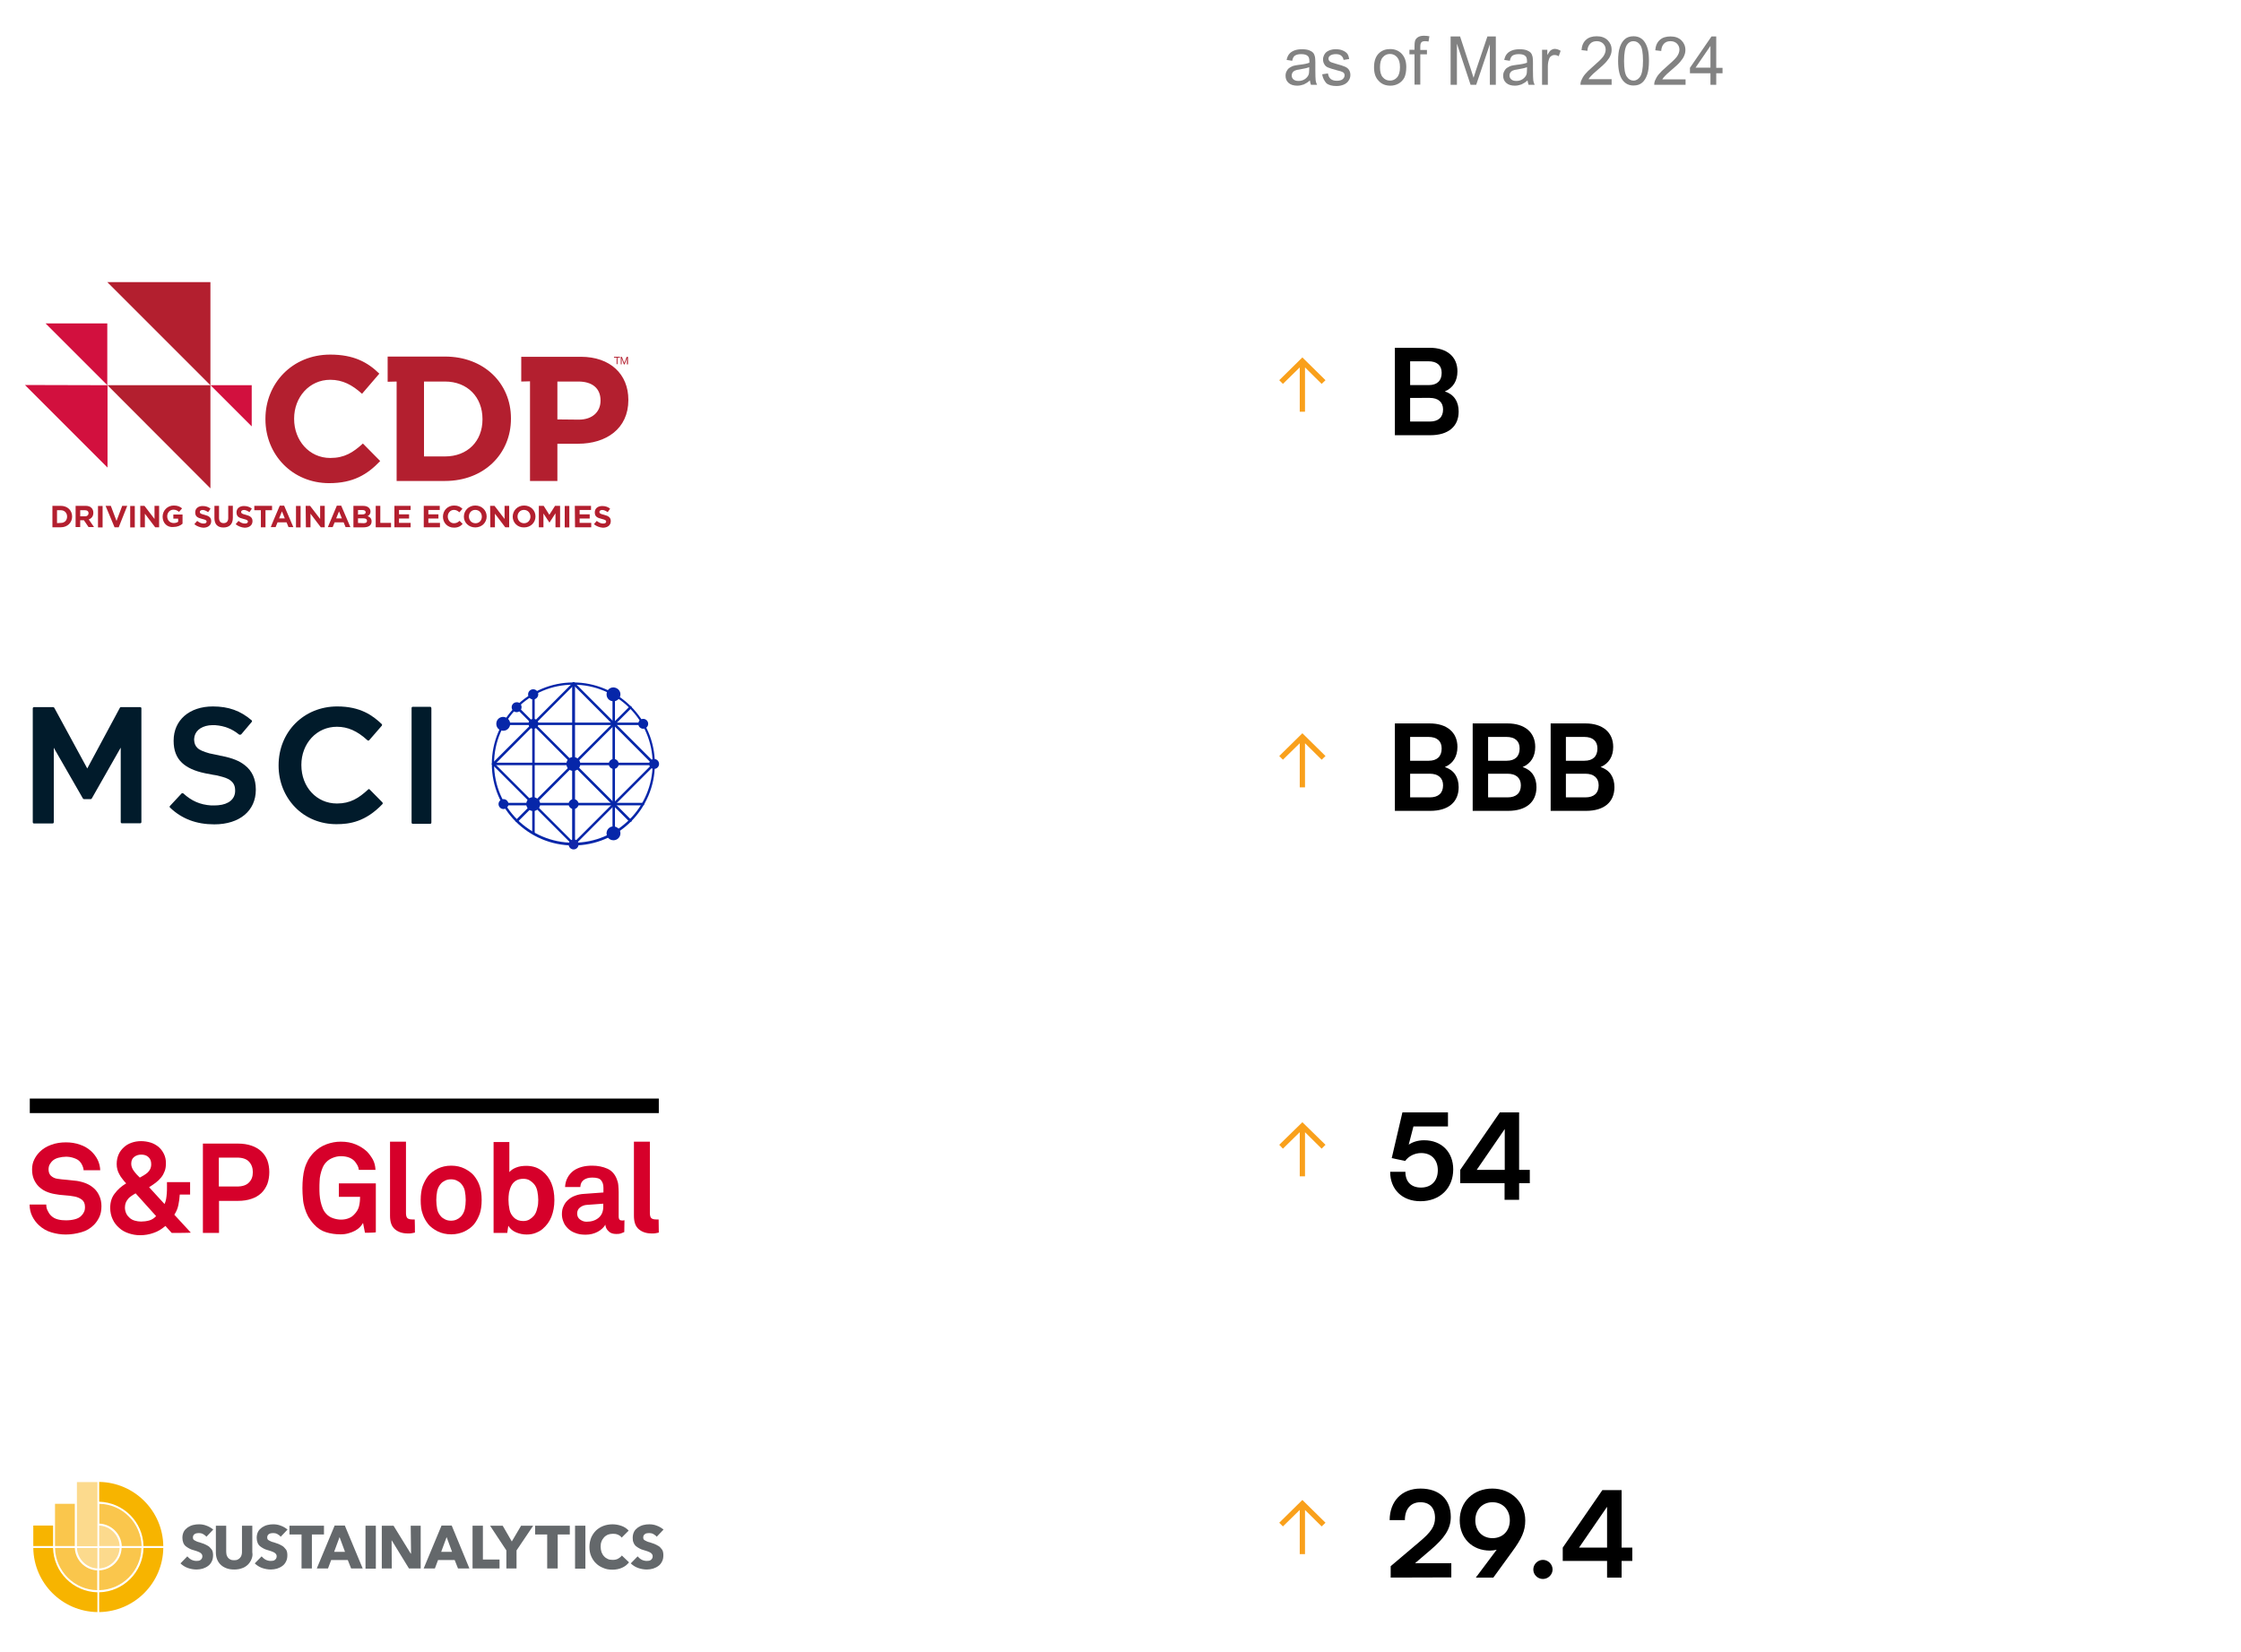 <?xml version="1.0" encoding="utf-8"?>
<!-- Generator: Adobe Adobe Illustrator 24.2.0, SVG Export Plug-In . SVG Version: 6.00 Build 0)  -->
<svg version="1.1" id="Layer_1" xmlns="http://www.w3.org/2000/svg" xmlns:xlink="http://www.w3.org/1999/xlink" x="0px" y="0px"
	 viewBox="0 0 1279 943" style="enable-background:new 0 0 1279 943;" xml:space="preserve">
<style type="text/css">
	.st0{fill:#D6002A;}
	.st1{fill:#0626A9;}
	.st2{fill:#1226AA;}
	.st3{fill:#011B2B;}
	.st4{fill-rule:evenodd;clip-rule:evenodd;fill:#B31F2F;}
	.st5{fill-rule:evenodd;clip-rule:evenodd;fill:#D2103E;}
	.st6{fill:#B31F2F;}
	.st7{fill:#F9A01B;}
	.st8{fill:#64686B;}
	.st9{fill:#F7B400;}
	.st10{fill:#FAC64C;}
	.st11{fill:#FCDA8D;}
	.st12{fill:none;}
	.st13{fill:#828282;}
</style>
<path class="st0" d="M57.9,688.4c0,2.4-0.4,4.5-1.2,6.2s-1.8,3.2-3.1,4.5c-2,2-4.3,3.4-7.2,4.2c-2.8,0.8-5.8,1.3-8.9,1.3
	c-2.7,0-5.4-0.4-8.1-1.2s-5-2.1-7.2-4.1c-1.5-1.4-2.8-3.1-3.8-5.1s-1.5-4.3-1.5-6.7h9.5c0,1.2,0.2,2.4,0.8,3.5
	c0.5,1.1,1.1,2,1.9,2.8c1.1,1.1,2.4,1.8,4,2.2s3.1,0.5,4.6,0.5c1.8,0,3.5-0.2,5-0.6c1.6-0.4,2.9-1.1,3.8-2.1c0.6-0.6,1.1-1.3,1.4-2
	c0.4-0.7,0.6-1.7,0.6-2.9c0-1.9-0.6-3.3-1.8-4.2s-2.6-1.5-4.2-1.8c-1.7-0.3-3.6-0.6-5.7-0.7s-3.9-0.4-5.6-0.7
	c-1.8-0.3-3.4-0.8-5-1.5s-2.9-1.7-4.1-2.8c-1.2-1.2-2.1-2.6-2.8-4.2c-0.7-1.7-1-3.5-1-5.6c0-2,0.4-3.9,1.2-5.5
	c0.8-1.7,1.9-3.2,3.2-4.5c1.7-1.7,3.8-3,6.5-4s5.5-1.4,8.5-1.4c2.7,0,5.4,0.4,7.9,1.3c2.5,0.8,4.6,2.1,6.4,3.7
	c1.5,1.4,2.8,3.1,3.7,4.9c0.9,1.8,1.4,3.8,1.5,6h-9.5c0-0.9-0.3-1.8-0.7-2.7s-0.9-1.7-1.5-2.3c-0.8-0.9-2-1.5-3.5-2
	s-2.9-0.7-4.3-0.7c-1.4,0-2.9,0.2-4.4,0.6c-1.5,0.4-2.8,1.1-3.8,2.2c-0.5,0.6-0.9,1.2-1.3,1.9c-0.3,0.7-0.5,1.5-0.5,2.4
	c0,1.7,0.5,3,1.4,3.8c1,0.9,2.2,1.5,3.7,1.7c1.6,0.2,3.5,0.5,5.5,0.6c2,0.2,3.9,0.4,5.6,0.6c1.9,0.3,3.7,0.8,5.4,1.5
	s3.2,1.7,4.5,2.9s2.3,2.7,3,4.4C57.5,684.3,57.9,686.3,57.9,688.4"/>
<path class="st0" d="M98,703.7l-3.6-4c-2.1,1.8-4.3,3.2-6.8,4c-2.5,0.9-5,1.3-7.7,1.3c-2.3,0-4.4-0.4-6.5-1.1
	c-2.1-0.7-3.9-1.7-5.4-3.1c-1.5-1.3-2.8-2.9-3.7-4.9c-0.9-1.9-1.4-4.1-1.4-6.5c0-3.2,0.8-5.9,2.5-8.1c1.7-2.3,3.8-4.2,6.6-5.9
	c-0.8-0.9-1.6-1.7-2.2-2.6c-0.7-0.8-1.2-1.7-1.7-2.6c-0.5-0.9-0.9-1.8-1.1-2.7c-0.3-1-0.4-2-0.4-3.2c0-2,0.4-3.8,1.1-5.4
	c0.7-1.6,1.7-2.9,3-4.1s2.7-2,4.4-2.6c1.7-0.6,3.5-0.9,5.4-0.9s3.7,0.3,5.4,0.8c1.7,0.5,3.2,1.4,4.5,2.4c1.3,1.1,2.3,2.4,3.1,4
	c0.8,1.6,1.2,3.3,1.2,5.4c0,1.7-0.2,3.2-0.7,4.5s-1.1,2.5-2,3.6s-1.9,2.1-3.1,3s-2.5,1.8-3.8,2.6l8.8,9.6c0.4-0.8,0.7-1.8,0.9-2.8
	c0.2-1.1,0.3-2.2,0.4-3.4c0.1-1.1,0.1-2.3,0.1-3.4v-2.9h13.2v7.1h-5.9c-0.1,2-0.4,4-0.8,6s-1.2,3.8-2.3,5.5l9.4,10.2
	C109,703.7,98,703.7,98,703.7z M77.4,681.1c-0.9,0.5-1.7,1-2.4,1.5c-0.7,0.5-1.4,1-1.9,1.7c-0.5,0.6-1,1.3-1.3,2.1s-0.5,1.7-0.5,2.8
	c0,1.3,0.3,2.4,0.8,3.5c0.5,1,1.2,1.8,2,2.5s1.8,1.2,2.9,1.5s2.3,0.5,3.5,0.5c1.5,0,3.1-0.2,4.6-0.6c1.5-0.4,2.9-1.3,4-2.5
	L77.4,681.1z M86.3,664.5c0-1.8-0.5-3.1-1.6-4.1s-2.4-1.4-4.1-1.4c-1.5,0-2.8,0.4-4,1.3s-1.7,2.2-1.7,4c0,0.8,0.2,1.6,0.5,2.3
	s0.7,1.4,1.2,2s1,1.3,1.5,1.8c0.6,0.6,1.1,1.1,1.7,1.7c0.8-0.4,1.5-0.9,2.3-1.3c0.8-0.5,1.5-1,2.1-1.5c0.6-0.6,1.1-1.2,1.5-2
	C86.1,666.5,86.3,665.5,86.3,664.5"/>
<path class="st0" d="M153.7,669c0,2.4-0.4,4.7-1.1,6.7c-0.8,2-1.9,3.7-3.4,5.2c-1.5,1.4-3.4,2.6-5.6,3.3c-2.3,0.8-4.8,1.2-7.8,1.2
	H125v18.3h-9.2v-51h20c2.9,0,5.5,0.4,7.8,1.2s4.1,1.9,5.6,3.3c1.5,1.4,2.6,3.1,3.4,5.1C153.3,664.3,153.7,666.5,153.7,669
	 M144.3,669c0-2.4-0.7-4.4-2.2-6c-1.4-1.5-3.7-2.3-6.8-2.3h-10.4v16.5h10.4c3.1,0,5.4-0.8,6.8-2.3
	C143.6,673.4,144.3,671.5,144.3,669"/>
<path class="st0" d="M208.3,703.6l-1.1-5.6c-0.4,0.7-1,1.5-1.7,2.3c-0.8,0.8-1.7,1.5-2.8,2.1s-2.4,1.1-3.8,1.5
	c-1.4,0.4-2.9,0.6-4.5,0.6c-3,0-5.7-0.4-8.3-1.2s-4.9-2.3-6.9-4.5c-1.3-1.4-2.4-2.9-3.3-4.4c-0.8-1.5-1.5-3.2-2-4.9s-0.9-3.5-1-5.4
	c-0.2-1.9-0.3-3.9-0.3-6s0.1-4,0.3-5.9s0.5-3.7,1-5.4s1.2-3.3,2-4.8c0.9-1.5,2-3,3.4-4.4c2-2,4.3-3.5,7-4.5s5.4-1.5,8.2-1.5
	c3.2,0,6,0.5,8.6,1.6s4.7,2.5,6.5,4.2c1.2,1.3,2.3,2.8,3.2,4.4c0.9,1.7,1.4,3.6,1.5,5.9h-9.5c-0.1-1-0.4-1.9-0.8-2.6
	c-0.4-0.7-0.9-1.4-1.4-2.1c-1.8-2.1-4.5-3.1-8.1-3.1c-1.5,0-3,0.3-4.5,0.9c-1.5,0.6-2.8,1.4-3.8,2.5c-0.9,0.9-1.6,2-2.1,3.2
	s-0.9,2.5-1.2,3.8s-0.5,2.6-0.5,4c-0.1,1.3-0.1,2.6-0.1,3.7c0,1.2,0,2.4,0.1,3.8c0.1,1.4,0.3,2.7,0.6,4.1c0.3,1.3,0.7,2.6,1.2,3.8
	s1.2,2.3,2.1,3.2c1,1.1,2.3,1.9,3.8,2.4s3,0.8,4.5,0.8c1.7,0,3.2-0.3,4.4-0.8c1.3-0.5,2.3-1.2,3.2-2.2c1.4-1.4,2.3-3,2.7-4.6
	s0.6-3.4,0.6-5.4h-12.1v-7.7h21.1v27.9C214.3,703.6,208.3,703.6,208.3,703.6z"/>
<path class="st0" d="M236.8,703.5c-0.9,0.2-1.6,0.3-2,0.4c-0.4,0.1-1.1,0.1-2,0.1c-3.1,0-5.5-0.8-7.4-2.4c-1.9-1.6-2.8-4.1-2.8-7.7
	v-42.3h9.1v40.8c0,1.1,0.2,2,0.6,2.6c0.4,0.6,1.4,1,2.9,1c0.4,0,0.7,0,0.9,0s0.4,0,0.6,0C236.8,696,236.8,703.5,236.8,703.5z"/>
<path class="st0" d="M274.9,684.9c0,3.2-0.4,5.8-1.1,7.9c-0.8,2.1-1.8,4.1-3.2,5.9c-1.3,1.6-3.1,2.9-5.4,4.1
	c-2.3,1.1-4.9,1.7-7.7,1.7s-5.5-0.6-7.7-1.7c-2.3-1.2-4.1-2.5-5.4-4.1c-1.4-1.8-2.5-3.7-3.2-5.9c-0.8-2.1-1.1-4.8-1.1-7.9
	s0.4-5.8,1.1-7.9c0.8-2.1,1.8-4.1,3.2-5.9c1.3-1.6,3.1-2.9,5.4-4.1c2.3-1.1,4.8-1.7,7.7-1.7s5.5,0.6,7.7,1.7
	c2.3,1.2,4.1,2.5,5.4,4.1c1.4,1.8,2.5,3.7,3.2,5.9C274.5,679.1,274.9,681.7,274.9,684.9 M265.8,684.9c0-1.8-0.2-3.5-0.5-5.1
	c-0.3-1.7-1.1-3.1-2.2-4.3c-0.6-0.7-1.4-1.2-2.4-1.7s-2.1-0.7-3.3-0.7c-1.2,0-2.3,0.2-3.3,0.7s-1.8,1-2.4,1.7
	c-1.1,1.2-1.8,2.6-2.2,4.3c-0.3,1.7-0.5,3.4-0.5,5.1s0.2,3.5,0.5,5.1c0.3,1.7,1.1,3.1,2.2,4.3c0.6,0.7,1.4,1.2,2.4,1.7
	s2.1,0.7,3.3,0.7s2.3-0.2,3.3-0.7s1.7-1,2.4-1.7c1.1-1.2,1.8-2.6,2.2-4.3C265.6,688.4,265.8,686.7,265.8,684.9"/>
<path class="st0" d="M316.4,685c0,3.5-0.6,6.7-1.7,9.5s-2.8,5-5,6.9c-1.1,1-2.5,1.7-4,2.3s-3.2,0.9-5.1,0.9c-2.1,0-4-0.4-6-1.2
	c-1.9-0.8-3.4-2-4.5-3.8l-0.6,4.1h-7.8v-51.9h9V669c0.9-1.1,2.1-1.9,3.8-2.6c1.7-0.7,3.7-1,5.9-1c1.9,0,3.6,0.3,5.1,0.8
	s2.8,1.3,4,2.2C314.1,672,316.4,677.6,316.4,685 M307.2,684.8c0-1.6-0.2-3.2-0.5-4.8s-0.9-3-1.9-4.2c-0.7-0.8-1.5-1.5-2.5-2.1
	s-2.2-0.9-3.6-0.9c-1.8,0-3.2,0.4-4.3,1.1c-1.1,0.7-2,1.7-2.6,2.9s-1,2.5-1.3,3.9c-0.2,1.4-0.3,2.8-0.3,4.1c0,1.8,0.2,3.7,0.6,5.6
	c0.4,1.9,1.3,3.4,2.6,4.6c0.6,0.6,1.4,1,2.2,1.4c0.9,0.3,1.9,0.5,3,0.5c1.4,0,2.6-0.3,3.6-0.9c1-0.6,1.8-1.3,2.5-2.1
	c1-1.2,1.6-2.7,1.9-4.3C307.1,688.1,307.2,686.5,307.2,684.8"/>
<path class="st0" d="M356.3,703.2c-0.8,0.3-1.4,0.6-2,0.8c-0.5,0.2-1.4,0.3-2.5,0.3c-2,0-3.5-0.5-4.5-1.6c-1.1-1-1.7-2.3-1.8-3.7
	c-0.9,1.5-2.3,2.9-4.3,4s-4.4,1.7-7,1.7c-2.3,0-4.2-0.3-5.9-1c-1.7-0.6-3.1-1.5-4.2-2.6s-2-2.3-2.5-3.7c-0.6-1.4-0.9-2.9-0.9-4.4
	c0-1.8,0.3-3.4,1-4.7c0.6-1.4,1.5-2.6,2.7-3.6c1.1-1,2.5-1.8,4-2.3c1.5-0.6,3.2-0.9,5-1l11-0.8V678c0-1.8-0.4-3.2-1.3-4.3
	c-0.8-1.1-2.5-1.6-5.1-1.6c-2.1,0-3.7,0.5-4.9,1.4c-1.2,0.9-1.8,2.2-1.9,4h-8.7c0.1-2.1,0.6-3.9,1.5-5.5c0.8-1.5,2-2.8,3.3-3.8
	c1.4-1,3-1.7,4.8-2.2s3.8-0.7,5.9-0.7c3.2,0,6.1,0.6,8.6,1.7c2.5,1.1,4.3,3.1,5.4,5.9c0.5,1.2,0.8,2.4,0.9,3.7s0.2,2.6,0.2,3.8v13.9
	c0,0.9,0.2,1.5,0.5,1.8c0.3,0.4,0.9,0.5,1.6,0.5c0.4,0,0.6,0,0.8-0.1c0.1,0,0.3,0,0.4-0.1L356.3,703.2L356.3,703.2z M344.3,687
	l-9.5,0.7c-1.4,0.1-2.6,0.6-3.7,1.4c-1.1,0.8-1.7,2-1.7,3.5c0,1.4,0.5,2.6,1.6,3.4s2.3,1.3,3.7,1.3c2.8,0,5.1-0.7,6.9-2.2
	s2.7-3.6,2.7-6.4V687z"/>
<path class="st0" d="M376,703.5c-0.9,0.2-1.6,0.3-2,0.4c-0.4,0.1-1.1,0.1-2,0.1c-3.1,0-5.5-0.8-7.4-2.4c-1.9-1.6-2.8-4.1-2.8-7.7
	v-42.3h9.1v40.8c0,1.1,0.2,2,0.6,2.6s1.4,1,2.9,1c0.4,0,0.7,0,0.9,0c0.2,0,0.4,0,0.6,0L376,703.5L376,703.5z"/>
<rect x="17" y="627" width="359" height="8.3"/>
<g>
	<g transform="matrix(1.414 0 0 1.414 -144.2 -101.72)">
		<path class="st1" d="M356.3,403.7c-0.1,0-0.3,0-0.3-0.1l-45.8-45.9c-0.2-0.2-0.2-0.5,0-0.7s0.5-0.2,0.7,0l45.9,45.9
			c0.2,0.2,0.2,0.5,0,0.7C356.6,403.6,356.4,403.7,356.3,403.7z"/>
		<path class="st1" d="M310.5,403.7c-0.1,0-0.3,0-0.3-0.1c-0.2-0.2-0.2-0.5,0-0.7l45.9-45.8c0.2-0.2,0.5-0.2,0.7,0s0.2,0.5,0,0.7
			L311,403.6C310.8,403.7,310.6,403.7,310.5,403.7z"/>
		<path class="st1" d="M333.5,413.2c-0.3,0-0.5-0.2-0.5-0.5v-64.9c0-0.3,0.2-0.5,0.5-0.5s0.5,0.2,0.5,0.5v64.9
			C334,413,333.7,413.2,333.5,413.2z"/>
		<path class="st1" d="M365.9,380.8H301c-0.3,0-0.5-0.2-0.5-0.5s0.2-0.5,0.5-0.5h64.9c0.3,0,0.5,0.2,0.5,0.5
			C366.4,380.6,366.2,380.8,365.9,380.8L365.9,380.8z"/>
		<path class="st1" d="M361.5,364.6h-56.3c-0.3,0-0.5-0.2-0.5-0.5s0.2-0.5,0.5-0.5h56.3c0.3,0,0.5,0.2,0.5,0.5
			S361.8,364.6,361.5,364.6z"/>
		<path class="st1" d="M361.5,397h-56.3c-0.3,0-0.5-0.2-0.5-0.5s0.2-0.5,0.5-0.5h56.3c0.3,0,0.5,0.2,0.5,0.5S361.7,397,361.5,397z"
			/>
		<path class="st1" d="M333.5,413.2c-0.3,0-0.5-0.2-0.5-0.5v-64.9c0-0.3,0.2-0.5,0.5-0.5s0.5,0.2,0.5,0.5v64.9
			C334,413,333.7,413.2,333.5,413.2z"/>
		<path class="st1" d="M317.3,408.8c-0.3,0-0.5-0.2-0.5-0.5v-56.2c0-0.3,0.2-0.5,0.5-0.5s0.5,0.2,0.5,0.5v56.2
			C317.8,408.6,317.5,408.8,317.3,408.8z"/>
		<path class="st1" d="M349.7,408.8c-0.3,0-0.5-0.2-0.5-0.5v-56.1c0-0.3,0.2-0.5,0.5-0.5s0.5,0.2,0.5,0.5v56.1
			C350.2,408.6,350,408.8,349.7,408.8z"/>
		<path class="st1" d="M365.9,380.8c-0.1,0-0.3,0-0.3-0.1l-32.4-32.5c-0.2-0.2-0.2-0.5,0-0.7s0.5-0.2,0.7,0l32.4,32.4
			c0.2,0.2,0.2,0.5,0,0.7C366.2,380.7,366.1,380.8,365.9,380.8L365.9,380.8z"/>
		<path class="st1" d="M333.5,413.2c-0.1,0-0.3,0-0.3-0.1l-32.4-32.4c-0.2-0.2-0.2-0.5,0-0.7s0.5-0.2,0.7,0l32.4,32.4
			c0.2,0.2,0.2,0.5,0,0.7C333.7,413.2,333.6,413.2,333.5,413.2z"/>
		<path class="st1" d="M333.5,413.2c-0.1,0-0.3,0-0.3-0.1c-0.2-0.2-0.2-0.5,0-0.7l32.4-32.4c0.2-0.2,0.5-0.2,0.7,0s0.2,0.5,0,0.7
			l-32.4,32.4C333.7,413.2,333.6,413.2,333.5,413.2z"/>
		<path class="st1" d="M301,380.8c-0.1,0-0.3,0-0.3-0.1c-0.2-0.2-0.2-0.5,0-0.7l32.5-32.5c0.2-0.2,0.5-0.2,0.7,0s0.2,0.5,0,0.7
			l-32.4,32.5C301.3,380.7,301.1,380.8,301,380.8L301,380.8z"/>
		<path class="st1" d="M333.4,413.2c-18.2,0-32.9-14.8-32.9-32.9c0-18.2,14.8-32.9,32.9-32.9s32.9,14.8,32.9,32.9
			S351.6,413.2,333.4,413.2z M333.4,348.3c-17.6,0-32,14.3-32,31.9s14.3,31.9,32,31.9s32-14.3,32-31.9S351,348.3,333.4,348.3z"/>
		<path class="st1" d="M336.2,380.3c0,1.5-1.2,2.8-2.8,2.8s-2.8-1.2-2.8-2.8s1.2-2.8,2.8-2.8S336.2,378.8,336.2,380.3"/>
		<path class="st1" d="M335.5,396.5c0,1.1-0.9,2-2,2s-2-0.9-2-2s0.9-2,2-2S335.5,395.4,335.5,396.5"/>
		<path class="st1" d="M319.3,364.1c0,1.1-0.9,2-2,2s-2-0.9-2-2s0.9-2,2-2S319.3,362.9,319.3,364.1"/>
		<path class="st1" d="M320,396.5c0,1.5-1.2,2.8-2.8,2.8c-1.5,0-2.8-1.2-2.8-2.8s1.2-2.8,2.8-2.8C318.8,393.8,320,395,320,396.5"/>
		<path class="st1" d="M368,380.3c0,1.1-0.9,2-2,2s-2-0.9-2-2s0.9-2,2-2S368,379.2,368,380.3"/>
		<path class="st2" d="M335.5,412.8c0,1.1-0.9,2-2,2s-2-0.9-2-2s0.9-2,2-2C334.6,410.7,335.5,411.6,335.5,412.8"/>
		<path class="st1" d="M352.4,408.3c0,1.5-1.2,2.8-2.8,2.8s-2.8-1.2-2.8-2.8c0-1.5,1.2-2.8,2.8-2.8
			C351.2,405.6,352.4,406.8,352.4,408.3"/>
		<path class="st1" d="M307.2,396.5c0,1.1-0.9,2-2,2s-2-0.9-2-2s0.9-2,2-2C306.3,394.5,307.2,395.4,307.2,396.5"/>
		<path class="st1" d="M352.4,352.2c0,1.5-1.2,2.8-2.8,2.8s-2.8-1.2-2.8-2.8s1.2-2.8,2.8-2.8C351.2,349.5,352.4,350.7,352.4,352.2"
			/>
		<path class="st1" d="M307.9,364.1c0,1.5-1.2,2.8-2.8,2.8s-2.8-1.2-2.8-2.8s1.2-2.8,2.8-2.8C306.7,361.4,307.9,362.6,307.9,364.1"
			/>
		<path class="st1" d="M363.6,364.1c0,1.1-0.9,2-2,2s-2-0.9-2-2s0.9-2,2-2C362.6,362.1,363.6,362.9,363.6,364.1"/>
		<path class="st1" d="M351.7,380.3c0,1.1-0.9,2-2,2s-2-0.9-2-2s0.9-2,2-2C350.8,378.3,351.7,379.2,351.7,380.3"/>
		<path class="st1" d="M312.5,357.4c0,1.1-0.9,2-2,2s-2-0.9-2-2s0.9-2,2-2C311.6,355.3,312.5,356.2,312.5,357.4"/>
	</g>
	<g>
		<path class="st3" d="M80,403.6H69c-0.3,0-0.5,0.1-0.6,0.4l-18.6,34.6L31,404c-0.1-0.2-0.4-0.4-0.6-0.4h-11c-0.4,0-0.7,0.3-0.7,0.7
			v65c0,0.4,0.3,0.7,0.7,0.7H30c0.4,0,0.7-0.3,0.7-0.7v-42.5l16.6,28.9c0.1,0.2,0.4,0.4,0.6,0.4h3.9c0.2,0,0.4-0.1,0.6-0.4l16.5-29
			v42.5c0,0.4,0.3,0.7,0.7,0.7H80c0.2,0,0.4-0.1,0.5-0.2s0.2-0.3,0.2-0.5v-65C80.7,403.9,80.4,403.6,80,403.6L80,403.6z"/>
		<path class="st3" d="M245.5,403.4h-9.9c-0.4,0-0.7,0.3-0.7,0.7v65.4c0,0.4,0.3,0.7,0.7,0.7h9.9c0.4,0,0.7-0.3,0.7-0.7v-65.4
			C246.1,403.7,245.9,403.4,245.5,403.4z"/>
		<path class="st3" d="M218.2,457.9l-7.2-7.3c-0.3-0.3-0.7-0.3-0.9,0c-5.3,4.9-10.1,8-17.8,8c-11.6,0-20.3-9.4-20.3-21.9v-0.2
			c0-5.9,2.1-11.4,5.8-15.4c3.8-4.1,8.9-6.3,14.5-6.3c6.2,0,11.6,2.4,17.4,7.7c0.1,0.1,0.3,0.2,0.5,0.2s0.4-0.1,0.5-0.2l7.2-8.3
			c0.2-0.3,0.2-0.7,0-0.9c-5.2-5-12.3-10.1-25.4-10.1c-19.1,0-33.5,14.5-33.5,33.6v0.2c0,9.1,3.4,17.5,9.4,23.7
			c6.1,6.3,14.5,9.7,23.6,9.7c7.5,0,16.6-1.3,26.3-11.5C218.5,458.6,218.5,458.2,218.2,457.9L218.2,457.9z"/>
		<path class="st3" d="M139.8,436.8c-3.1-2.5-7.1-4.1-13-5.3c0,0-0.2,0-0.3-0.1c-0.1,0-0.2,0-0.3,0c-0.6-0.1-1.9-0.4-3.2-0.7
			c-1.4-0.3-3-0.6-3.4-0.7c-3.5-1-5.7-1.9-6.9-3.1c-1.2-1.1-1.8-2.6-1.9-4.5v-0.2v-0.5c0.2-4.1,3.4-7,8.5-7.7
			c1.3-0.1,2.5-0.2,3.7-0.1c5.1,0.4,9.5,2.1,13.4,5.3c0.2,0.2,0.5,0.2,0.8,0.1l0,0c0.2,0,0.4-0.1,0.5-0.2l6-7.1
			c0.2-0.3,0.2-0.7-0.1-0.9c-6.3-5.4-13.1-7.9-22.1-7.9c-13.4,0-22.4,7.8-22.4,19.5v0.2c0,5.4,1.6,9.5,4.8,12.5
			c2.9,2.7,7.2,4.7,13,5.9c0.4,0.1,1.3,0.3,2.2,0.4c0.6,0.1,1.2,0.2,1.5,0.3c0.4,0.1,1.3,0.3,2.2,0.4c0.8,0.1,1.6,0.3,1.9,0.4
			c3.2,0.8,5.3,1.4,6.9,2.7c1.8,1.4,2.6,3.1,2.6,5.7v0.2c0,4.6-3.6,7.7-9.7,8.2c-0.7,0-1.4,0.1-2.1,0.1c-0.6,0-1.3,0-1.9,0
			c-6.3-0.4-11.2-2.6-15.8-6.8c-0.2-0.2-0.4-0.2-0.6-0.2l0,0c-0.2,0-0.4,0.1-0.5,0.2L97,460c-0.3,0.3-0.2,0.7,0,0.9
			c6.8,6.5,15.1,9.6,25.3,9.6c14.5,0,23.7-7.8,23.7-19.7v-0.2C146,444.6,143.9,440,139.8,436.8L139.8,436.8z"/>
		<path class="st1" d="M307.2,396.3c0,1.6-1.3,2.9-2.9,2.9s-2.9-1.3-2.9-2.9s1.3-2.9,2.9-2.9C305.9,393.4,307.2,394.7,307.2,396.3"
			/>
	</g>
</g>
<g>
	<g id="g3022" transform="matrix(1.25,0,0,-1.25,296.344,298.88)">
		<path id="path3024" class="st4" d="M-141,110.3V63.2l-47.1,47.1H-141z"/>
	</g>
	<g id="g3026" transform="matrix(1.25,0,0,-1.25,296.344,319.986)">
		<path id="path3028" class="st4" d="M-141,80.1V33l-47,47.1H-141z"/>
	</g>
	<g id="g3030" transform="matrix(1.25,0,0,-1.25,275.238,319.986)">
		<path id="path3032" class="st5" d="M-171.1,80.1V42.5l-37.7,37.7L-171.1,80.1L-171.1,80.1z"/>
	</g>
	<g id="g3034" transform="matrix(1.25,0,0,-1.25,275.236,307.323)">
		<path id="path3036" class="st5" d="M-171.2,98.2V70l-28.2,28.2H-171.2z"/>
	</g>
	<g id="g3038" transform="matrix(1.25,0,0,-1.25,304.787,319.986)">
		<path id="path3040" class="st5" d="M-128.9,80.1V61.3l-18.8,18.8H-128.9z"/>
	</g>
	<g id="g3044" transform="matrix(1.25,0,0,-1.25,-323.82,1307.269)">
		<g id="g3050" transform="translate(471.59,767.252)">
			<path id="path3052" class="st6" d="M-184.8,39.8c1.8,0,2.9,1.2,2.9,2.9l0,0c0,1.7-1.2,2.9-2.9,2.9h-1.7v-5.9L-184.8,39.8
				L-184.8,39.8z M-188.6,47.6h3.8c3.1,0,5.2-2.1,5.2-4.9l0,0c0-2.7-2.1-4.9-5.2-4.9h-3.8V47.6z"/>
		</g>
		<g id="g3054" transform="translate(475.578,768.357)">
			<path id="path3056" class="st6" d="M-177.7,41.7c1,0,1.6,0.6,1.6,1.4l0,0c0,0.9-0.6,1.4-1.7,1.4h-2.1v-2.8
				C-179.9,41.7-177.7,41.7-177.7,41.7z M-182,46.5h4.5c1.2,0,2.2-0.3,2.8-1c0.5-0.5,0.8-1.3,0.8-2.2l0,0c0-1.6-0.9-2.6-2.1-3
				l2.4-3.5h-2.5l-2.1,3.1l0,0h-1.7v-3.1h-2.1L-182,46.5L-182,46.5z"/>
		</g>
		<path id="path3058" class="st6" d="M303.8,814.8h2.1V805h-2.1V814.8z"/>
		<g id="g3060" transform="translate(478.956,770.058)">
			<path id="path3062" class="st6" d="M-171.7,44.8h2.4l2.6-6.9l2.6,6.9h2.3l-3.9-9.8h-1.9L-171.7,44.8z"/>
		</g>
		<path id="path3064" class="st6" d="M318.5,814.8h2.1V805h-2.1V814.8z"/>
		<g id="g3066" transform="translate(484.606,770.058)">
			<path id="path3068" class="st6" d="M-161.6,44.8h2l4.6-6v6h2.1V35h-1.8l-4.7,6.2V35h-2.1v9.8H-161.6z"/>
		</g>
		<g id="g3070" transform="translate(488.301,768.298)">
			<path id="path3072" class="st6" d="M-155,41.6L-155,41.6c0,2.8,2.2,5.1,5.1,5.1c1.8,0,2.8-0.5,3.8-1.3l-1.4-1.6
				c-0.8,0.6-1.4,1-2.6,1c-1.6,0-2.8-1.4-2.8-3l0,0c0-1.8,1.2-3.1,3-3.1c0.8,0,1.5,0.2,2,0.6v1.4h-2.2v1.9h4.2v-4.2
				c-1-0.9-2.4-1.5-4.2-1.5C-152.9,36.6-155,38.7-155,41.6"/>
		</g>
		<g id="g3074" transform="translate(493.485,767.068)">
			<path id="path3076" class="st6" d="M-145.7,39.4l1.3,1.5c0.9-0.7,1.8-1.2,2.9-1.2c0.9,0,1.4,0.3,1.4,0.9l0,0c0,0.5-0.3,0.8-2,1.2
				c-2,0.5-3.2,1-3.2,3l0,0c0,1.8,1.4,2.9,3.4,2.9c1.4,0,2.6-0.4,3.6-1.2l-1.1-1.6c-0.9,0.6-1.7,1-2.5,1s-1.3-0.4-1.3-0.9l0,0
				c0-0.6,0.4-0.9,2.1-1.3c2-0.5,3.1-1.2,3.1-2.9l0,0c0-1.9-1.5-3-3.6-3C-143,37.9-144.5,38.4-145.7,39.4"/>
		</g>
		<g id="g3078" transform="translate(496.762,768.058)">
			<path id="path3080" class="st6" d="M-139.8,41.2v5.6h2.1v-5.5c0-1.6,0.8-2.4,2.1-2.4s2.1,0.8,2.1,2.3v5.6h2.1v-5.5
				c0-3-1.7-4.4-4.3-4.4S-139.8,38.3-139.8,41.2"/>
		</g>
		<g id="g3082" transform="translate(500.245,767.068)">
			<path id="path3084" class="st6" d="M-133.6,39.4l1.3,1.5c0.9-0.7,1.8-1.2,2.9-1.2c0.9,0,1.4,0.3,1.4,0.9l0,0c0,0.5-0.3,0.8-2,1.2
				c-2,0.5-3.2,1-3.2,3l0,0c0,1.8,1.4,2.9,3.4,2.9c1.4,0,2.6-0.4,3.6-1.2l-1.1-1.6c-0.9,0.6-1.7,1-2.5,1s-1.3-0.4-1.3-0.9l0,0
				c0-0.6,0.4-0.9,2.1-1.3c2-0.5,3.1-1.2,3.1-2.9l0,0c0-1.9-1.5-3-3.6-3C-130.9,37.9-132.4,38.4-133.6,39.4"/>
		</g>
		<g id="g3086" transform="translate(504.371,769.348)">
			<path id="path3088" class="st6" d="M-126.2,43.5h-3v2h8.1v-2h-3v-7.8h-2.1V43.5z"/>
		</g>
		<g id="g3090" transform="translate(508.29,768.022)">
			<path id="path3092" class="st6" d="M-119.2,41.1l-1.3,3.2l-1.3-3.2H-119.2z M-121.5,46.9h2l4.2-9.8h-2.2l-0.9,2.2h-4.1l-0.9-2.2
				h-2.2C-125.7,37.1-121.5,46.9-121.5,46.9z"/>
		</g>
		<path id="path3094" class="st6" d="M394.2,814.8h2.1V805h-2.1V814.8z"/>
		<g id="g3096" transform="translate(511.724,770.058)">
			<path id="path3098" class="st6" d="M-113.1,44.8h2l4.6-6v6h2.1V35h-1.8l-4.7,6.2V35h-2.1L-113.1,44.8L-113.1,44.8z"/>
		</g>
		<g id="g3100" transform="translate(517.647,768.022)">
			<path id="path3102" class="st6" d="M-102.5,41.1l-1.3,3.2l-1.3-3.2H-102.5z M-104.8,46.9h2l4.2-9.8h-2.2l-0.9,2.2h-4.1l-0.9-2.2
				h-2.2C-108.9,37.1-104.8,46.9-104.8,46.9z"/>
		</g>
		<g id="g3104" transform="translate(521.218,767.232)">
			<path id="path3106" class="st6" d="M-96.1,39.7c0.9,0,1.5,0.3,1.5,1.1l0,0c0,0.7-0.5,1.1-1.6,1.1h-2.5v-2.1L-96.1,39.7
				L-96.1,39.7z M-96.7,43.7c0.9,0,1.5,0.3,1.5,1l0,0c0,0.6-0.5,1-1.4,1h-2.1v-2.1C-98.7,43.7-96.7,43.7-96.7,43.7z M-100.8,47.6
				h4.5c1.1,0,2-0.3,2.6-0.9c0.4-0.4,0.7-1,0.7-1.7l0,0c0-1.1-0.6-1.7-1.3-2.1c1.1-0.4,1.8-1.1,1.8-2.4l0,0c0-1.8-1.4-2.7-3.7-2.7
				h-4.6C-100.8,37.8-100.8,47.6-100.8,47.6z"/>
		</g>
		<g id="g3108" transform="translate(523.198,770.058)">
			<path id="path3110" class="st6" d="M-92.6,44.8h2.1V37h4.9v-2h-7V44.8z"/>
		</g>
		<g id="g3112" transform="translate(526.236,770.058)">
			<path id="path3114" class="st6" d="M-87.1,44.8h7.4v-1.9H-85v-2h4.6V39H-85v-2h5.3v-2h-7.4V44.8z"/>
		</g>
		<g id="g3116" transform="translate(531.035,770.058)">
			<path id="path3118" class="st6" d="M-78.6,44.8h7.4v-1.9h-5.2v-2h4.6V39h-4.6v-2h5.3v-2h-7.4v9.8H-78.6z"/>
		</g>
		<g id="g3120" transform="translate(534.198,768.298)">
			<path id="path3122" class="st6" d="M-72.9,41.6L-72.9,41.6c0,2.8,2.1,5.1,5.1,5.1c1.8,0,2.9-0.6,3.8-1.5l-1.4-1.6
				c-0.8,0.7-1.5,1.1-2.5,1.1c-1.6,0-2.8-1.4-2.8-3l0,0c0-1.7,1.2-3.1,2.8-3.1c1.1,0,1.8,0.4,2.6,1.1l1.4-1.4c-1-1.1-2.1-1.7-4-1.7
				C-70.8,36.6-72.9,38.8-72.9,41.6"/>
		</g>
		<g id="g3124" transform="translate(540.554,768.298)">
			<path id="path3126" class="st6" d="M-61.5,41.6L-61.5,41.6c0,1.7-1.2,3.1-3,3.1c-1.8,0-2.9-1.4-2.9-3l0,0c0-1.7,1.2-3.1,3-3.1
				S-61.5,40-61.5,41.6 M-69.7,41.6L-69.7,41.6c0,2.8,2.2,5.1,5.2,5.1s5.2-2.2,5.2-5l0,0c0-2.8-2.2-5-5.2-5S-69.7,38.9-69.7,41.6"/>
		</g>
		<g id="g3128" transform="translate(541.937,770.058)">
			<path id="path3130" class="st6" d="M-59.1,44.8h2l4.6-6v6h2.1V35h-1.8l-4.7,6.2V35H-59L-59.1,44.8L-59.1,44.8z"/>
		</g>
		<g id="g3132" transform="translate(548.548,768.298)">
			<path id="path3134" class="st6" d="M-47.3,41.6L-47.3,41.6c0,1.7-1.2,3.1-3,3.1c-1.7,0-2.9-1.4-2.9-3l0,0c0-1.7,1.2-3.1,3-3.1
				C-48.5,38.6-47.3,40-47.3,41.6 M-55.4,41.6L-55.4,41.6c0,2.8,2.2,5.1,5.2,5.1s5.2-2.2,5.2-5l0,0c0-2.8-2.2-5-5.2-5
				C-53.2,36.6-55.4,38.9-55.4,41.6"/>
		</g>
		<g id="g3136" transform="translate(549.881,770.058)">
			<path id="path3138" class="st6" d="M-44.9,44.8h2.3l2.6-4.1l2.6,4.1h2.3V35h-2.1v6.4l-2.7-4.2H-40l-2.7,4.1V35h-2.1v9.8H-44.9z"
				/>
		</g>
		<path id="path3140" class="st6" d="M516.9,814.8h2.1V805h-2.1V814.8z"/>
		<g id="g3142" transform="translate(555.803,770.058)">
			<path id="path3144" class="st6" d="M-34.3,44.8h7.4v-1.9h-5.2v-2h4.6V39h-4.6v-2h5.3v-2h-7.4L-34.3,44.8L-34.3,44.8z"/>
		</g>
		<g id="g3146" transform="translate(558.924,767.068)">
			<path id="path3148" class="st6" d="M-28.7,39.4l1.3,1.5c0.9-0.7,1.8-1.2,2.9-1.2c0.9,0,1.4,0.3,1.4,0.9l0,0c0,0.5-0.3,0.8-2,1.2
				c-2,0.5-3.2,1-3.2,3l0,0c0,1.8,1.4,2.9,3.4,2.9c1.4,0,2.6-0.4,3.6-1.2l-1.1-1.6c-0.9,0.6-1.7,1-2.5,1s-1.3-0.4-1.3-0.9l0,0
				c0-0.6,0.4-0.9,2.1-1.3c2-0.5,3.1-1.2,3.1-2.9l0,0c0-1.9-1.5-3-3.6-3C-26,37.9-27.5,38.4-28.7,39.4"/>
		</g>
		<g id="g3150" transform="translate(552.948,784.207)">
			<path id="path3152" class="st6" d="M-39.4,70.1v17.3h9.6c6.2,0,10.1-3,10.1-8.6v-0.2c0-4.9-3.6-8.6-9.9-8.6L-39.4,70.1
				L-39.4,70.1z M-51.9,42h12.5v17h9.5C-17.2,59-7,65.8-7,78.9v0.2c0,11.6-8.2,19.6-21.7,19.6h-27.2V87.4l4,0.1V42z M-100.3,53.2
				v34.2h9.6c10.2,0,17.1-7.1,17.1-17.1v-0.2c0-10-6.9-16.9-17.1-16.9C-90.7,53.2-100.3,53.2-100.3,53.2z M-112.8,42h22.1
				c17.8,0,30.1,12.4,30.1,28.4v0.2c0,16-12.3,28.2-30.1,28.2h-26.2V87.3l4.1,0.1C-112.8,87.4-112.8,42-112.8,42z M-143.6,41
				c10.9,0,17.4,3.9,23.3,10.1l-7.9,8c-4.5-4.1-8.4-6.6-14.9-6.6c-9.7,0-16.5,8.1-16.5,17.8v0.2c0,9.7,6.9,17.7,16.5,17.7
				c5.7,0,10.1-2.4,14.5-6.4l7.9,9.2c-5.3,5.2-11.7,8.7-22.4,8.7c-17.4,0-29.6-13.2-29.6-29.3v-0.2C-172.7,53.9-160.3,41-143.6,41"
				/>
		</g>
		<g id="g3154" transform="translate(562.59,794.331)">
			<path id="path3156" class="st6" d="M-22.1,88.2h-1.1v0.4h2.7v-0.4h-1.1v-3H-22v3H-22.1z"/>
		</g>
		<g id="g3158" transform="translate(563.288,794.466)">
			<path id="path3160" class="st6" d="M-20.9,88.4h0.6l1.1-2.8l1.1,2.8h0.6V85H-18v2.8l0,0l-1-2.8h-0.4l-1,2.8l0,0V85h-0.4v3.4
				H-20.9z"/>
		</g>
	</g>
</g>
<polygon class="st7" points="754.3,219.1 744.8,209.7 744.8,235 741.8,235 741.8,209.7 732.2,219.1 730.1,217 743.3,204 756.5,217 
	"/>
<g>
	<path d="M796.1,198.5H816c9.8,0,15.8,5.1,15.8,13.4c0,5.5-2.5,9.5-7.2,11.5c5.2,1.7,7.9,5.7,7.9,11.5c0,8.5-5.9,13.5-16.2,13.5
		h-20.2V198.5z M804.8,206.2v13.6h10.6c4.8,0,7.4-2.5,7.4-7c0-4.3-2.7-6.6-7.6-6.6H804.8z M804.8,227.1v13.5H816
		c4.9,0,7.6-2.4,7.6-6.9c0-4.2-2.8-6.6-7.6-6.6H804.8z"/>
</g>
<polygon class="st7" points="754.3,433.6 744.8,424.2 744.8,449.4 741.8,449.4 741.8,424.2 732.2,433.6 730.1,431.5 743.3,418.5 
	756.5,431.5 "/>
<g>
	<path d="M796.1,412.9H816c9.8,0,15.8,5.1,15.8,13.4c0,5.5-2.5,9.5-7.2,11.5c5.2,1.7,7.9,5.7,7.9,11.5c0,8.5-5.9,13.5-16.2,13.5
		h-20.2V412.9z M804.8,420.6v13.6h10.6c4.8,0,7.4-2.5,7.4-7c0-4.3-2.7-6.6-7.6-6.6H804.8z M804.8,441.6v13.5H816
		c4.9,0,7.6-2.4,7.6-6.9c0-4.2-2.8-6.6-7.6-6.6H804.8z"/>
	<path d="M840.5,412.9h19.9c9.8,0,15.8,5.1,15.8,13.4c0,5.5-2.5,9.5-7.2,11.5c5.2,1.7,7.9,5.7,7.9,11.5c0,8.5-5.9,13.5-16.2,13.5
		h-20.2V412.9z M849.3,420.6v13.6h10.6c4.8,0,7.4-2.5,7.4-7c0-4.3-2.7-6.6-7.6-6.6H849.3z M849.3,441.6v13.5h11.1
		c4.9,0,7.6-2.4,7.6-6.9c0-4.2-2.8-6.6-7.6-6.6H849.3z"/>
	<path d="M885,412.9h19.9c9.8,0,15.8,5.1,15.8,13.4c0,5.5-2.5,9.5-7.2,11.5c5.2,1.7,7.9,5.7,7.9,11.5c0,8.5-5.9,13.5-16.2,13.5H885
		V412.9z M893.7,420.6v13.6h10.6c4.8,0,7.4-2.5,7.4-7c0-4.3-2.7-6.6-7.6-6.6H893.7z M893.7,441.6v13.5h11.1c4.9,0,7.6-2.4,7.6-6.9
		c0-4.2-2.8-6.6-7.6-6.6H893.7z"/>
</g>
<polygon class="st7" points="754.3,655.6 744.8,646.2 744.8,671.4 741.8,671.4 741.8,646.2 732.2,655.6 730.1,653.4 743.3,640.5 
	756.5,653.4 "/>
<g>
	<path d="M793.4,668.8h8.7c0,5.7,3.3,9,8.9,9c5.9,0,9.6-3.8,9.6-9.9c0-5.8-3.5-9.8-9.5-9.8c-3.8,0-7.3,1.9-9.1,4.5l-7.7-1.6
		l6.1-26.1h26v8h-19.7l-2.7,10.4c2.4-1.6,5.4-2.5,8.8-2.5c10,0,16.6,6.8,16.6,16.6c0,10.8-7.6,18.2-18.7,18.2
		C800.3,685.6,793.4,678.9,793.4,668.8z"/>
	<path d="M867,675.3v9.5h-8.3v-9.5h-25.3v-7.6l22.6-32.8h11v32.8h6.1v7.6H867z M858.8,667.7v-23.3l-16,23.3H858.8z"/>
</g>
<polygon class="st7" points="754.3,871.2 744.8,861.8 744.8,887 741.8,887 741.8,861.8 732.2,871.2 730.1,869.1 743.3,856.1 
	756.5,869.1 "/>
<g>
	<path d="M793.7,900.4v-6.5l16.3-13.8c6.8-5.7,9-9,9-13.8c0-5.7-3.1-8.9-8.3-8.9c-5.5,0-8.9,3.8-8.9,10.2h-8.7
		c0.1-10.9,7-18,17.6-18c10.7,0,17.3,6.1,17.3,16.2c0,7-3.8,12.2-11.4,18.7l-9,7.7h20.7v8.1L793.7,900.4z"/>
	<path d="M852.3,900.4h-10l11.9-15.9c-1.2,0.3-2.5,0.5-3.8,0.5c-10.3,0-17.3-7.2-17.3-17.3c0-10.7,7.9-18.1,18.6-18.1
		c10.8,0,18.8,7.9,18.8,18.2c0,6-2,10.4-7.6,18L852.3,900.4z M851.8,857.4c-5.7,0-9.8,4.2-9.8,10.3c0,6,4,10.2,9.8,10.2
		c5.9,0,9.9-4.2,9.9-10.2S857.7,857.4,851.8,857.4z"/>
	<path d="M875.1,895.8c0-3,2.5-5.5,5.5-5.5s5.5,2.5,5.5,5.5c0,2.9-2.5,5.4-5.5,5.4S875.1,898.8,875.1,895.8z"/>
	<path d="M925.5,890.9v9.5h-8.3v-9.5h-25.3v-7.6l22.6-32.8h11v32.8h6.1v7.6H925.5z M917.2,883.3V860l-16,23.3H917.2z"/>
</g>
<g>
	<path class="st8" d="M117.8,877.1c-0.5-0.7-1.2-1.1-2-1.6c-0.8-0.4-1.6-0.5-2.3-0.5c-0.4,0-0.8,0.1-1.2,0.1
		c-0.4,0.1-0.8,0.2-1.1,0.4c-0.3,0.2-0.6,0.4-0.8,0.8c-0.2,0.3-0.3,0.7-0.3,1.2c0,0.4,0.1,0.8,0.2,1c0.2,0.3,0.4,0.5,0.8,0.7
		s0.7,0.4,1.2,0.6c0.5,0.2,1,0.4,1.6,0.5c0.8,0.3,1.7,0.6,2.6,0.9c0.9,0.4,1.7,0.8,2.5,1.3c0.7,0.5,1.3,1.3,1.9,2
		c0.5,0.8,0.7,1.9,0.7,3.1c0,1.4-0.2,2.6-0.8,3.7c-0.5,1-1.2,1.9-2.1,2.5c-0.9,0.7-1.9,1.1-3,1.5c-1.1,0.3-2.3,0.5-3.5,0.5
		c-1.7,0-3.4-0.3-5.1-0.9c-1.6-0.6-3-1.5-4.1-2.6l3.9-4c0.6,0.7,1.4,1.4,2.3,1.9c1,0.5,2,0.7,2.9,0.7c0.4,0,0.8-0.1,1.3-0.1
		c0.4-0.1,0.8-0.2,1.1-0.5c0.3-0.2,0.5-0.5,0.7-0.8s0.3-0.8,0.3-1.3s-0.1-0.8-0.4-1.2c-0.2-0.3-0.5-0.6-1-0.9
		c-0.4-0.2-1-0.5-1.6-0.7c-0.7-0.2-1.4-0.5-2.2-0.7c-0.8-0.2-1.6-0.5-2.3-0.9s-1.4-0.8-2-1.3s-1.1-1.2-1.4-2s-0.5-1.7-0.5-2.8
		c0-1.4,0.3-2.5,0.8-3.5s1.3-1.7,2.2-2.4c0.9-0.6,1.9-1.1,3.1-1.4c1.1-0.3,2.3-0.4,3.4-0.4c1.4,0,2.8,0.2,4.3,0.8
		c1.4,0.5,2.7,1.3,3.8,2.2L117.8,877.1z"/>
	<path class="st8" d="M143.5,890c-0.5,1.2-1.2,2.2-2.1,3.1c-0.9,0.8-2,1.6-3.4,2c-1.3,0.5-2.8,0.7-4.3,0.7c-1.6,0-3.1-0.2-4.4-0.7
		c-1.3-0.5-2.4-1.1-3.3-2c-0.9-0.8-1.6-1.9-2.1-3.1c-0.5-1.2-0.7-2.6-0.7-4v-15.2h5.9v14.7c0,0.7,0.1,1.3,0.2,1.9
		c0.2,0.6,0.4,1.1,0.8,1.6c0.4,0.5,0.8,0.8,1.4,1.1c0.6,0.3,1.3,0.4,2.1,0.4s1.6-0.1,2.1-0.4c0.6-0.3,1.1-0.7,1.4-1.1
		c0.4-0.5,0.7-1,0.8-1.6c0.2-0.6,0.2-1.3,0.2-1.9v-14.7h5.9V886C144.3,887.5,144,888.8,143.5,890"/>
	<path class="st8" d="M160.2,877.1c-0.5-0.7-1.2-1.1-2-1.6c-0.8-0.4-1.6-0.5-2.3-0.5c-0.4,0-0.8,0.1-1.2,0.1
		c-0.4,0.1-0.8,0.2-1.1,0.4s-0.6,0.4-0.8,0.8c-0.2,0.3-0.3,0.7-0.3,1.2c0,0.4,0.1,0.8,0.2,1c0.2,0.3,0.4,0.5,0.8,0.7
		c0.4,0.2,0.7,0.4,1.2,0.6c0.5,0.2,1,0.4,1.6,0.5c0.8,0.3,1.7,0.6,2.6,0.9c0.9,0.4,1.7,0.8,2.5,1.3c0.7,0.5,1.3,1.3,1.9,2
		c0.5,0.8,0.7,1.9,0.7,3.1c0,1.4-0.2,2.6-0.8,3.7c-0.5,1-1.2,1.9-2.1,2.5c-0.9,0.7-1.9,1.1-3,1.5c-1.1,0.3-2.3,0.5-3.5,0.5
		c-1.7,0-3.4-0.3-5.1-0.9c-1.6-0.6-3-1.5-4.1-2.6l3.9-4c0.6,0.7,1.4,1.4,2.3,1.9c1,0.5,2,0.7,2.9,0.7c0.4,0,0.8-0.1,1.3-0.1
		c0.4-0.1,0.8-0.2,1.1-0.5c0.3-0.2,0.5-0.5,0.7-0.8c0.2-0.4,0.3-0.8,0.3-1.3s-0.1-0.8-0.4-1.2c-0.2-0.3-0.5-0.6-1-0.9
		c-0.4-0.2-1-0.5-1.6-0.7c-0.7-0.2-1.4-0.5-2.2-0.7s-1.6-0.5-2.3-0.9s-1.4-0.8-2-1.3s-1.1-1.2-1.4-2s-0.5-1.7-0.5-2.8
		c0-1.4,0.3-2.5,0.8-3.5s1.3-1.7,2.2-2.4c0.9-0.6,1.9-1.1,3.1-1.4c1.1-0.3,2.3-0.4,3.4-0.4c1.4,0,2.8,0.2,4.3,0.8
		c1.4,0.5,2.7,1.3,3.8,2.2L160.2,877.1z"/>
	<polygon class="st8" points="178,875.8 178,895.2 172.1,895.2 172.1,875.8 165.2,875.8 165.2,870.8 184.9,870.8 184.9,875.8 	"/>
	<path class="st8" d="M200.4,895.2l-1.9-4.8H189l-1.8,4.8h-6.4l10.2-24.5h5.8l10.2,24.5H200.4z M193.8,877.3l-3.1,8.4h6.2
		L193.8,877.3z"/>
	<rect x="208.6" y="870.8" class="st8" width="5.9" height="24.5"/>
	<polygon class="st8" points="233.4,895.2 223.6,879.2 223.5,879.2 223.6,895.2 217.9,895.2 217.9,870.8 224.6,870.8 234.4,886.7 
		234.6,886.7 234.4,870.8 240.1,870.8 240.1,895.2 	"/>
	<path class="st8" d="M261.4,895.2l-1.9-4.8H250l-1.8,4.8h-6.4l10.2-24.5h5.8l10.1,24.5H261.4z M254.9,877.3l-3.1,8.4h6.2
		L254.9,877.3z"/>
	<polygon class="st8" points="269.7,895.2 269.7,870.8 275.6,870.8 275.6,890.1 285.1,890.1 285.1,895.2 	"/>
	<polygon class="st8" points="294.8,884.9 294.8,895.2 289,895.2 289,884.9 279.7,870.8 286.9,870.8 292.1,879.8 297.4,870.8 
		304.3,870.8 	"/>
	<polygon class="st8" points="318.3,875.8 318.3,895.2 312.3,895.2 312.3,875.8 305.4,875.8 305.4,870.8 325.2,870.8 325.2,875.8 	
		"/>
	<rect x="328.2" y="870.8" class="st8" width="5.9" height="24.5"/>
	<path class="st8" d="M355,894.8c-1.6,0.7-3.4,1.1-5.5,1.1c-1.9,0-3.7-0.3-5.2-1c-1.6-0.6-3-1.5-4.1-2.6c-1.2-1.1-2.1-2.5-2.8-4.1
		c-0.7-1.6-1-3.4-1-5.3c0-2,0.4-3.7,1-5.3c0.7-1.6,1.6-2.9,2.8-4.1c1.2-1.1,2.6-2,4.2-2.6s3.4-0.9,5.2-0.9c1.7,0,3.4,0.3,5.1,0.9
		c1.7,0.6,3,1.5,4.1,2.7l-4,4c-0.5-0.8-1.3-1.3-2.2-1.7s-1.8-0.5-2.8-0.5s-2,0.2-2.9,0.5c-0.8,0.4-1.6,0.9-2.2,1.6
		c-0.6,0.7-1.1,1.4-1.4,2.3c-0.4,0.9-0.5,1.9-0.5,3s0.2,2.1,0.5,3.1c0.4,0.9,0.8,1.7,1.4,2.3c0.6,0.7,1.3,1.2,2.2,1.6
		c0.8,0.4,1.8,0.5,2.8,0.5c1.2,0,2.2-0.2,3.1-0.7s1.6-1.1,2.1-1.8l4.1,3.9C357.9,893.1,356.6,894.1,355,894.8"/>
	<path class="st8" d="M374.8,877.1c-0.5-0.7-1.2-1.1-2-1.6c-0.8-0.4-1.6-0.5-2.3-0.5c-0.4,0-0.8,0.1-1.2,0.1s-0.8,0.2-1.1,0.4
		c-0.3,0.2-0.6,0.4-0.8,0.8c-0.2,0.3-0.3,0.7-0.3,1.2c0,0.4,0.1,0.8,0.2,1c0.2,0.3,0.4,0.5,0.8,0.7s0.7,0.4,1.2,0.6
		c0.5,0.2,1,0.4,1.6,0.5c0.8,0.3,1.7,0.6,2.6,0.9c0.9,0.4,1.7,0.8,2.5,1.3s1.3,1.3,1.9,2c0.5,0.8,0.7,1.9,0.7,3.1
		c0,1.4-0.2,2.6-0.8,3.7c-0.5,1-1.2,1.9-2.1,2.5c-0.9,0.7-1.9,1.1-3,1.5c-1.1,0.3-2.3,0.5-3.5,0.5c-1.7,0-3.4-0.3-5.1-0.9
		c-1.6-0.6-3-1.5-4.1-2.6l3.9-4c0.6,0.7,1.4,1.4,2.3,1.9c1,0.5,2,0.7,2.9,0.7c0.4,0,0.8-0.1,1.3-0.1c0.4-0.1,0.8-0.2,1.1-0.5
		c0.3-0.2,0.5-0.5,0.7-0.8s0.3-0.8,0.3-1.3s-0.1-0.8-0.4-1.2c-0.2-0.3-0.5-0.6-1-0.9c-0.4-0.2-1-0.5-1.6-0.7
		c-0.7-0.2-1.4-0.5-2.2-0.7c-0.8-0.2-1.6-0.5-2.3-0.9c-0.7-0.4-1.4-0.8-2-1.3s-1.1-1.2-1.4-2c-0.4-0.8-0.5-1.7-0.5-2.8
		c0-1.4,0.3-2.5,0.8-3.5s1.3-1.7,2.2-2.4c0.9-0.6,1.9-1.1,3.1-1.4c1.1-0.3,2.3-0.4,3.4-0.4c1.4,0,2.8,0.2,4.3,0.8
		c1.4,0.5,2.7,1.3,3.8,2.2L374.8,877.1z"/>
	<path class="st9" d="M30.3,883.5H19c0.3,20.1,16.5,36.3,36.6,36.6v-11.3C41.8,908.5,30.6,897.3,30.3,883.5"/>
	<path class="st9" d="M56.6,908.8v11.3c20.1-0.3,36.3-16.5,36.6-36.6H81.9C81.6,897.3,70.4,908.5,56.6,908.8"/>
	<path class="st9" d="M81.9,882.4h11.3c-0.3-20.1-16.5-36.3-36.6-36.6v11.3C70.4,857.5,81.6,868.6,81.9,882.4"/>
	<path class="st10" d="M69.5,882.4h11.3c-0.3-13.2-11-23.9-24.1-24.1v11.3C63.6,869.9,69.2,875.5,69.5,882.4"/>
	<path class="st10" d="M56.6,896.3v11.3c13.2-0.3,23.9-11,24.1-24.1H69.4C69.2,890.4,63.6,896,56.6,896.3"/>
	<path class="st10" d="M42.7,883.5H31.4c0.3,13.2,11,23.9,24.1,24.1v-11.3C48.6,896,43,890.4,42.7,883.5"/>
	<path class="st11" d="M56.6,895.2c6.3-0.3,11.4-5.4,11.7-11.7H56.6V895.2z"/>
	<path class="st11" d="M68.3,882.4c-0.3-6.3-5.4-11.4-11.7-11.7v11.7H68.3z"/>
	<path class="st11" d="M43.9,883.5c0.3,6.3,5.4,11.4,11.7,11.7v-11.7H43.9z"/>
	<rect x="43.9" y="845.9" class="st11" width="11.7" height="36.6"/>
	<rect x="31.4" y="858.3" class="st10" width="11.3" height="24.1"/>
	<rect x="19" y="870.7" class="st9" width="11.3" height="11.7"/>
</g>
<g>
	<rect x="732.4" y="20.8" class="st12" width="368" height="94"/>
	<path class="st13" d="M747.6,45.9c-1.2,1.1-2.4,1.8-3.5,2.3c-1.1,0.4-2.4,0.7-3.7,0.7c-2.1,0-3.8-0.5-5-1.6
		c-1.2-1.1-1.7-2.4-1.7-4.1c0-1,0.2-1.9,0.7-2.7c0.4-0.8,1-1.5,1.7-1.9s1.5-0.9,2.4-1.1c0.7-0.2,1.6-0.3,2.9-0.5
		c2.7-0.3,4.6-0.7,5.9-1.2c0-0.5,0-0.8,0-0.9c0-1.4-0.3-2.4-0.9-2.9c-0.8-0.8-2.1-1.1-3.8-1.1c-1.6,0-2.7,0.3-3.5,0.8
		s-1.3,1.5-1.6,3l-3.2-0.5c0.3-1.4,0.8-2.6,1.5-3.4c0.7-0.9,1.7-1.5,2.9-2c1.3-0.5,2.8-0.7,4.4-0.7c1.7,0,3,0.2,4.1,0.6
		c1,0.4,1.8,0.9,2.3,1.5c0.5,0.6,0.8,1.4,1,2.3c0.1,0.6,0.2,1.6,0.2,3.1V40c0,3.1,0.1,5.1,0.2,6c0.1,0.8,0.4,1.6,0.8,2.4h-3.5
		C747.9,47.7,747.7,46.8,747.6,45.9z M747.3,38.3c-1.2,0.5-3,0.9-5.4,1.3c-1.4,0.2-2.3,0.4-2.9,0.7c-0.6,0.3-1,0.6-1.3,1.1
		c-0.3,0.5-0.5,1-0.5,1.6c0,0.9,0.3,1.7,1,2.3c0.7,0.6,1.6,0.9,2.9,0.9c1.3,0,2.4-0.3,3.4-0.9c1-0.6,1.7-1.4,2.2-2.3
		c0.4-0.8,0.5-1.9,0.5-3.4V38.3z"/>
	<path class="st13" d="M754.6,42.4l3.3-0.5c0.2,1.3,0.7,2.4,1.5,3.1c0.8,0.7,2,1.1,3.5,1.1c1.5,0,2.7-0.3,3.4-0.9
		c0.7-0.6,1.1-1.4,1.1-2.2c0-0.8-0.3-1.4-1-1.8c-0.5-0.3-1.6-0.7-3.4-1.1c-2.4-0.6-4.1-1.2-5.1-1.6s-1.7-1.1-2.1-1.9
		c-0.5-0.8-0.7-1.7-0.7-2.7c0-0.9,0.2-1.7,0.6-2.5c0.4-0.8,0.9-1.4,1.6-1.9c0.5-0.4,1.2-0.7,2.1-1s1.8-0.4,2.9-0.4
		c1.5,0,2.9,0.2,4,0.7c1.2,0.5,2,1.1,2.6,1.8c0.6,0.8,0.9,1.8,1.1,3.1l-3.2,0.5c-0.1-1-0.6-1.8-1.3-2.4c-0.7-0.6-1.7-0.9-3-0.9
		c-1.5,0-2.6,0.3-3.3,0.8c-0.7,0.5-1,1.1-1,1.8c0,0.4,0.1,0.8,0.4,1.2c0.3,0.4,0.7,0.7,1.3,0.9c0.3,0.1,1.3,0.4,2.9,0.9
		c2.3,0.6,4,1.2,4.9,1.6c0.9,0.4,1.7,1,2.2,1.8c0.5,0.8,0.8,1.7,0.8,2.9c0,1.1-0.3,2.2-1,3.2c-0.6,1-1.6,1.8-2.8,2.3
		c-1.2,0.5-2.6,0.8-4.1,0.8c-2.5,0-4.5-0.5-5.8-1.6C755.8,46.1,754.9,44.5,754.6,42.4z"/>
	<path class="st13" d="M784.2,38.4c0-3.7,1-6.4,3-8.2c1.7-1.5,3.7-2.2,6.2-2.2c2.7,0,4.9,0.9,6.6,2.7s2.6,4.3,2.6,7.5
		c0,2.6-0.4,4.6-1.1,6.1c-0.8,1.5-1.9,2.6-3.3,3.4c-1.4,0.8-3,1.2-4.7,1.2c-2.7,0-5-0.9-6.6-2.7C785,44.3,784.2,41.8,784.2,38.4z
		 M787.6,38.4c0,2.6,0.5,4.5,1.6,5.7c1.1,1.3,2.5,1.9,4.1,1.9c1.6,0,3-0.6,4.1-1.9c1.1-1.3,1.6-3.2,1.6-5.8c0-2.5-0.5-4.3-1.6-5.6
		c-1.1-1.3-2.5-1.9-4.1-1.9c-1.7,0-3,0.6-4.1,1.9C788.1,33.9,787.6,35.8,787.6,38.4z"/>
	<path class="st13" d="M807.3,48.4V31h-2.9v-2.6h2.9v-2.1c0-1.3,0.1-2.3,0.3-3c0.3-0.9,0.9-1.6,1.7-2.1c0.8-0.5,1.9-0.8,3.4-0.8
		c0.9,0,2,0.1,3.1,0.3l-0.5,3c-0.7-0.1-1.3-0.2-2-0.2c-1,0-1.7,0.2-2.1,0.7c-0.4,0.4-0.6,1.3-0.6,2.5v1.8h3.8V31h-3.8v17.3H807.3z"
		/>
	<path class="st13" d="M827.9,48.4V20.8h5.4l6.4,19.5c0.6,1.8,1,3.2,1.3,4.1c0.3-1,0.8-2.5,1.4-4.4l6.5-19.2h4.8v27.6h-3.4V25.3
		l-7.8,23.1h-3.2l-7.8-23.5v23.5H827.9z"/>
	<path class="st13" d="M871.8,45.9c-1.2,1.1-2.4,1.8-3.5,2.3c-1.1,0.4-2.4,0.7-3.7,0.7c-2.1,0-3.8-0.5-5-1.6
		c-1.2-1.1-1.7-2.4-1.7-4.1c0-1,0.2-1.9,0.7-2.7c0.4-0.8,1-1.5,1.7-1.9s1.5-0.9,2.4-1.1c0.7-0.2,1.6-0.3,2.9-0.5
		c2.7-0.3,4.6-0.7,5.9-1.2c0-0.5,0-0.8,0-0.9c0-1.4-0.3-2.4-0.9-2.9c-0.8-0.8-2.1-1.1-3.8-1.1c-1.6,0-2.7,0.3-3.5,0.8
		s-1.3,1.5-1.6,3l-3.2-0.5c0.3-1.4,0.8-2.6,1.5-3.4c0.7-0.9,1.7-1.5,2.9-2c1.3-0.5,2.8-0.7,4.4-0.7c1.7,0,3,0.2,4.1,0.6
		c1,0.4,1.8,0.9,2.3,1.5c0.5,0.6,0.8,1.4,1,2.3c0.1,0.6,0.2,1.6,0.2,3.1V40c0,3.1,0.1,5.1,0.2,6c0.1,0.8,0.4,1.6,0.8,2.4h-3.5
		C872.2,47.7,871.9,46.8,871.8,45.9z M871.6,38.3c-1.2,0.5-3,0.9-5.4,1.3c-1.4,0.2-2.3,0.4-2.9,0.7c-0.6,0.3-1,0.6-1.3,1.1
		c-0.3,0.5-0.5,1-0.5,1.6c0,0.9,0.3,1.7,1,2.3c0.7,0.6,1.6,0.9,2.9,0.9c1.3,0,2.4-0.3,3.4-0.9c1-0.6,1.7-1.4,2.2-2.3
		c0.4-0.8,0.5-1.9,0.5-3.4V38.3z"/>
	<path class="st13" d="M880.1,48.4v-20h3v3c0.8-1.4,1.5-2.4,2.1-2.8s1.4-0.7,2.1-0.7c1.1,0,2.3,0.4,3.4,1.1l-1.1,3.1
		c-0.8-0.5-1.6-0.7-2.4-0.7c-0.7,0-1.4,0.2-2,0.7c-0.6,0.4-1,1.1-1.2,1.9c-0.4,1.2-0.6,2.5-0.6,3.9v10.5H880.1z"/>
	<path class="st13" d="M919.8,45.1v3.3H902c0-0.8,0.1-1.6,0.4-2.3c0.5-1.2,1.2-2.5,2.2-3.7s2.4-2.6,4.3-4.2c2.9-2.5,4.9-4.4,6-5.8
		c1-1.4,1.5-2.8,1.5-4.1c0-1.3-0.5-2.5-1.4-3.4c-0.9-0.9-2.2-1.4-3.7-1.4c-1.6,0-2.9,0.5-3.8,1.5S906,27.3,906,29l-3.4-0.4
		c0.2-2.6,1.1-4.6,2.6-5.9c1.5-1.4,3.6-2,6.1-2c2.6,0,4.6,0.7,6.2,2.2c1.5,1.5,2.3,3.3,2.3,5.5c0,1.1-0.2,2.2-0.7,3.3
		c-0.4,1.1-1.2,2.2-2.2,3.4c-1,1.2-2.7,2.8-5.1,4.8c-2,1.7-3.3,2.9-3.8,3.5c-0.6,0.6-1,1.2-1.4,1.8H919.8z"/>
	<path class="st13" d="M923.5,34.8c0-3.3,0.3-5.9,1-7.9c0.7-2,1.6-3.5,2.9-4.6c1.3-1.1,2.9-1.6,4.9-1.6c1.4,0,2.7,0.3,3.8,0.9
		s2,1.5,2.7,2.6c0.7,1.1,1.3,2.5,1.7,4.1c0.4,1.6,0.6,3.8,0.6,6.5c0,3.2-0.3,5.8-1,7.8c-0.7,2-1.6,3.5-2.9,4.6
		c-1.3,1.1-2.9,1.6-4.9,1.6c-2.6,0-4.6-1-6.1-2.9C924.4,43.7,923.5,39.9,923.5,34.8z M926.9,34.8c0,4.5,0.5,7.5,1.6,9
		c1,1.5,2.3,2.2,3.8,2.2c1.5,0,2.8-0.8,3.8-2.3s1.6-4.5,1.6-9c0-4.5-0.5-7.6-1.6-9c-1-1.5-2.3-2.2-3.9-2.2c-1.5,0-2.7,0.7-3.6,2
		C927.5,27.1,926.9,30.2,926.9,34.8z"/>
	<path class="st13" d="M962,45.1v3.3h-17.9c0-0.8,0.1-1.6,0.4-2.3c0.5-1.2,1.2-2.5,2.2-3.7s2.4-2.6,4.3-4.2c2.9-2.5,4.9-4.4,6-5.8
		c1-1.4,1.5-2.8,1.5-4.1c0-1.3-0.5-2.5-1.4-3.4c-0.9-0.9-2.2-1.4-3.7-1.4c-1.6,0-2.9,0.5-3.8,1.5s-1.4,2.3-1.5,4.1l-3.4-0.4
		c0.2-2.6,1.1-4.6,2.6-5.9c1.5-1.4,3.6-2,6.1-2c2.6,0,4.6,0.7,6.2,2.2c1.5,1.5,2.3,3.3,2.3,5.5c0,1.1-0.2,2.2-0.7,3.3
		c-0.4,1.1-1.2,2.2-2.2,3.4c-1,1.2-2.7,2.8-5.1,4.8c-2,1.7-3.3,2.9-3.8,3.5c-0.6,0.6-1,1.2-1.4,1.8H962z"/>
	<path class="st13" d="M976.2,48.4v-6.6h-11.7v-3.1l12.3-17.9h2.7v17.9h3.6v3.1h-3.6v6.6H976.2z M976.2,38.7V26.2l-8.5,12.4H976.2z"
		/>
</g>
</svg>
